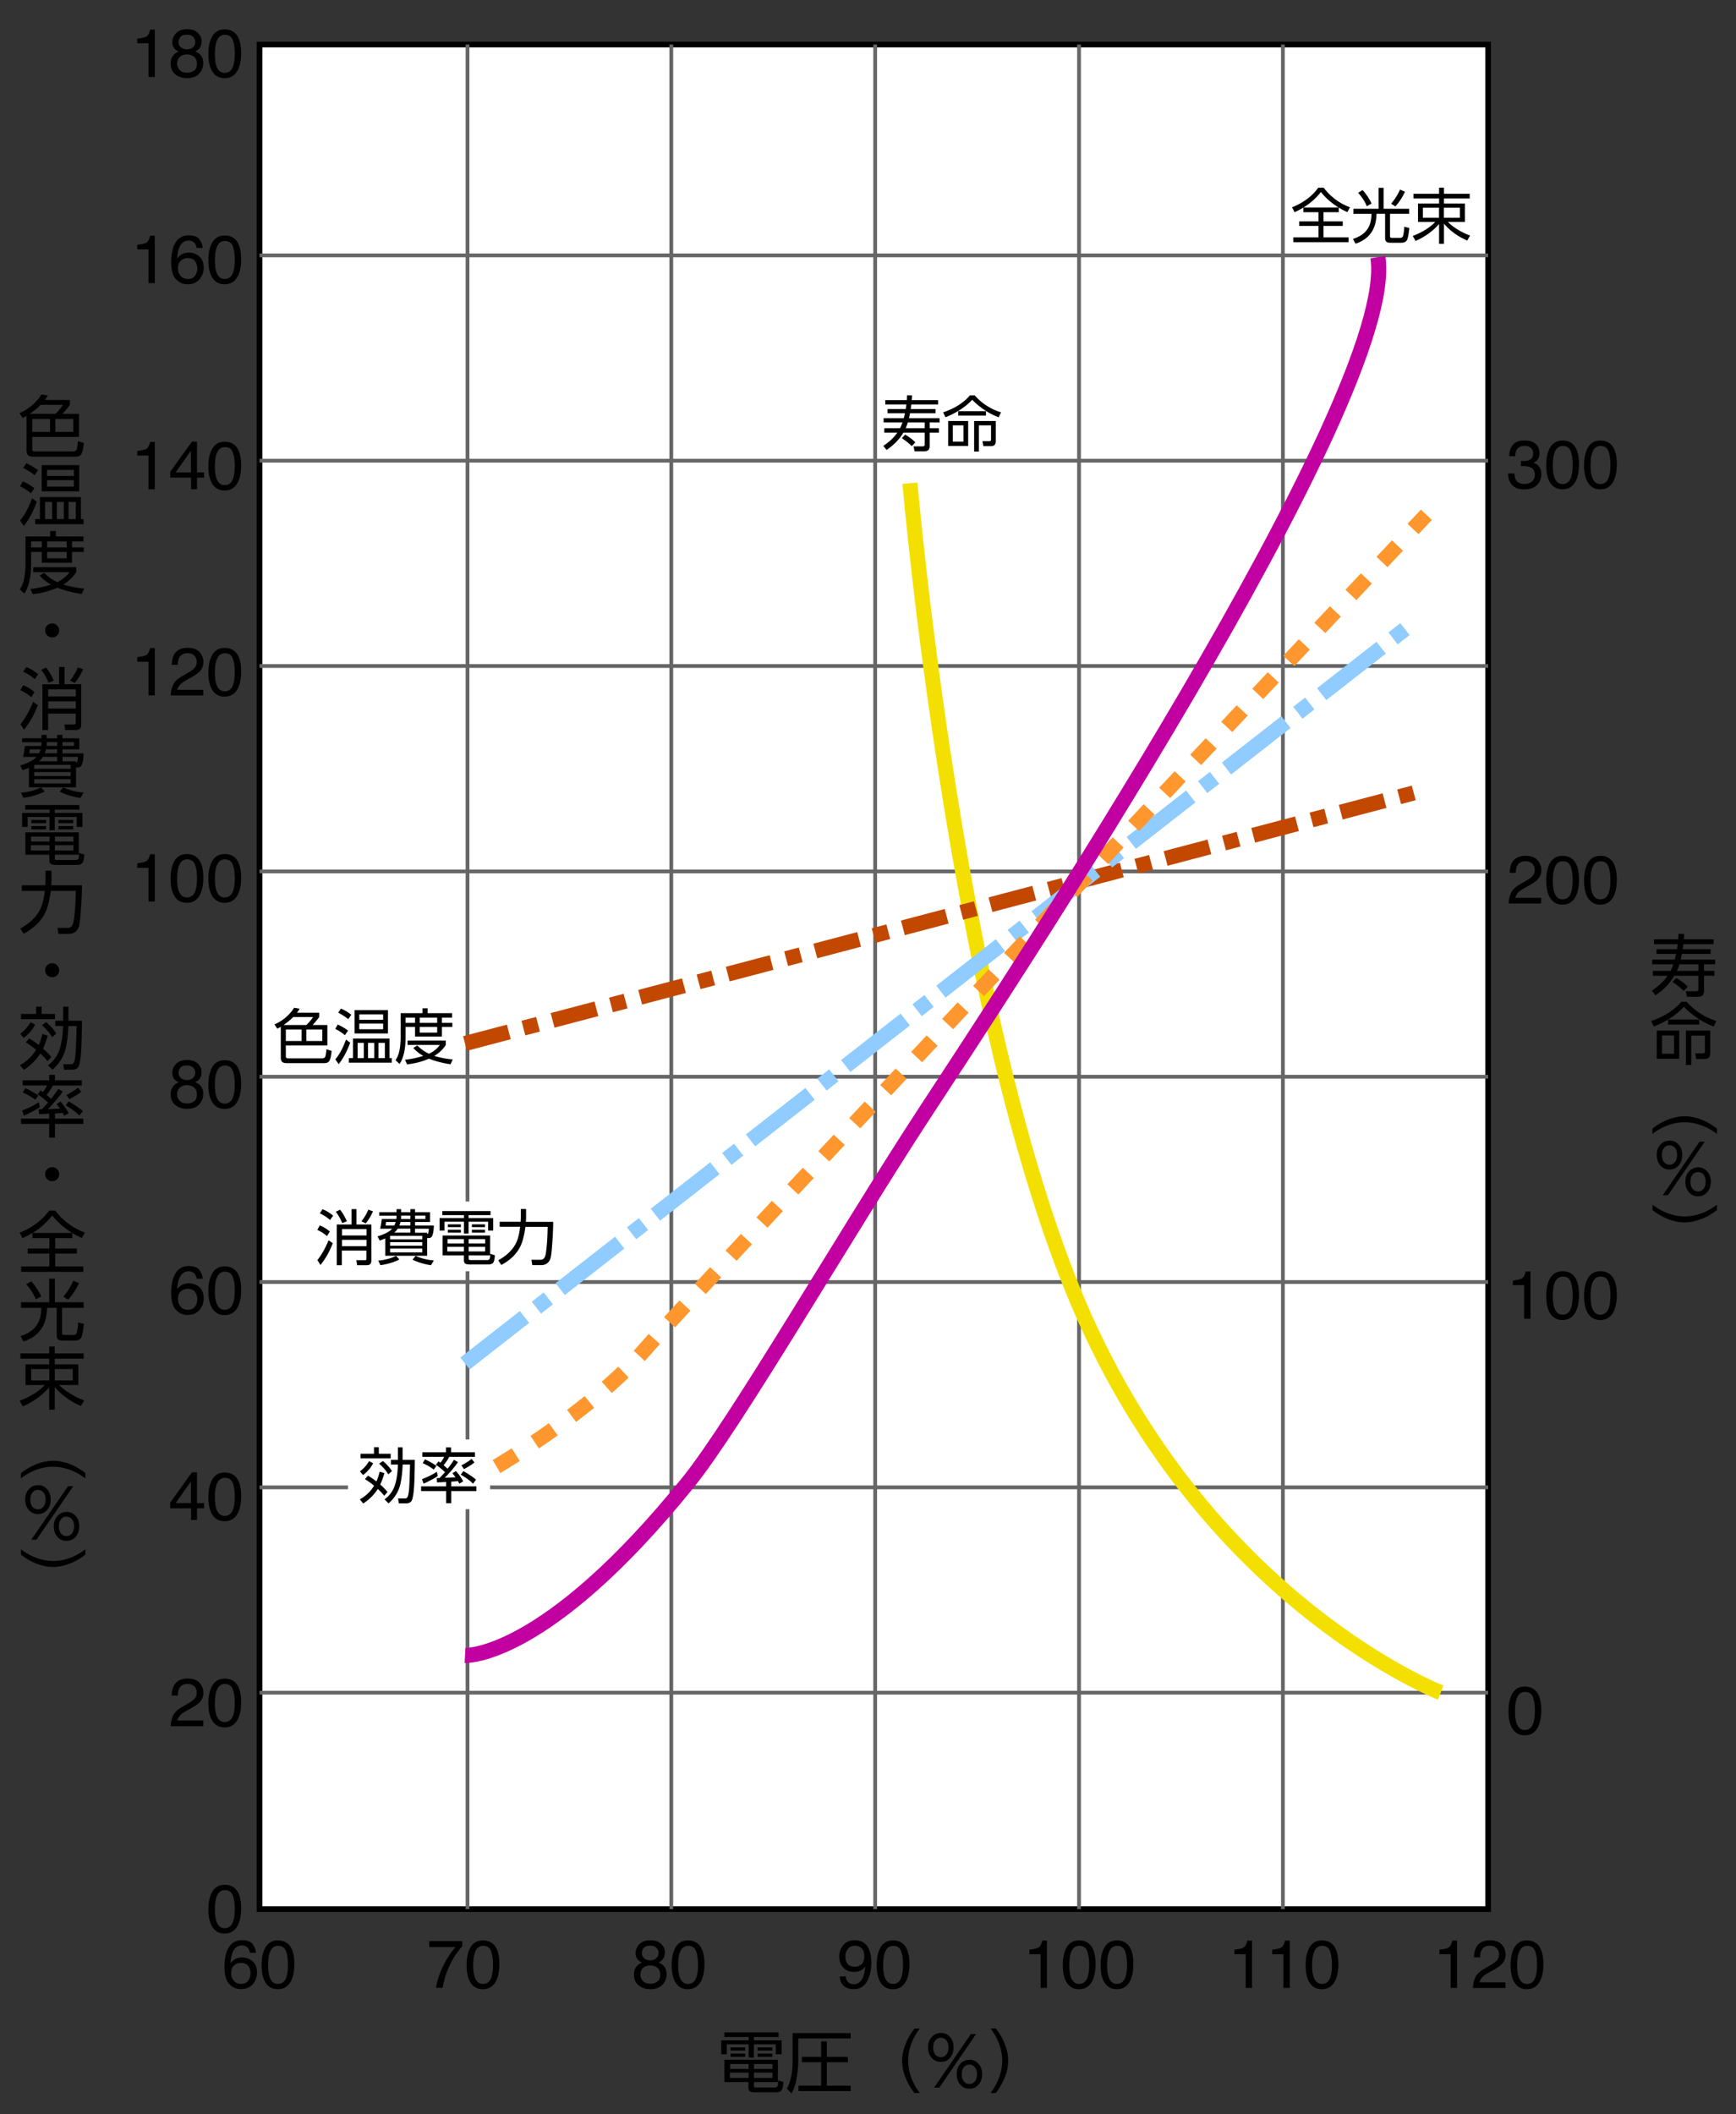 <svg xmlns="http://www.w3.org/2000/svg" id="a" viewBox="0 0 230 280"><rect x="0" y="0" width="230" height="280" fill="#333333" stroke="none"/><defs><style>.g{stroke-miterlimit:10;fill:none}.i{fill:#fff}.g{stroke:#666;stroke-width:.5px}</style></defs><path d="M34.38 5.9h162.78v246.92H34.38z" style="stroke:#000;stroke-width:.75px;fill:#fff;stroke-miterlimit:10"/><path d="M34.38 33.82h162.78M34.38 61.01h162.78M34.38 88.2h162.78M34.38 115.4h162.78M34.38 142.59h162.78M34.38 169.78h162.78M34.38 196.97h162.78M34.38 224.16h162.78M61.94 5.9v246.92M88.94 5.9v246.92M115.95 5.9v246.92M142.96 5.9v246.92M169.97 5.9v246.92" class="g"/><path d="M120.56 63.99s6.25 73.16 23.31 110.88 47.01 49.28 47.01 49.28" style="stroke-width:2px;fill:none;stroke-miterlimit:10;stroke:#f4e000"/><path d="m61.61 138.19 127.38-33.63" style="stroke:#c24800;stroke-dasharray:6 2 2 2;stroke-width:2px;fill:none;stroke-miterlimit:10"/><path d="m61.61 180.56 125.48-97.99" style="stroke:#90ccff;stroke-dasharray:10 2 2 2;stroke-width:2px;fill:none;stroke-miterlimit:10"/><path d="M65.78 194.21s12.7-7.39 19.71-15.54c7.01-8.15 103.49-110.5 103.49-110.5" style="stroke:#ff972e;stroke-dasharray:3 3;stroke-width:2px;fill:none;stroke-miterlimit:10"/><path d="M61.61 219.23s10.61.57 29.57-22.93c6.27-7.77 20.78-32.75 31.02-48.44 10.24-15.69 63.26-95.47 60.35-113.81" style="stroke:#c200a1;stroke-width:2px;fill:none;stroke-miterlimit:10"/><path d="M41.64 159.12h33.37v9.23H41.64zM46.11 190.63h18.82v9.23H46.11z" class="i"/><path d="M5.95 52.97h3.3v.65c-.22.31-.55.71-.98 1.19h2.19v3.05H4.27v1.57c0 .13.03.22.08.28.05.06.16.08.33.08h4.95c.3 0 .48-.1.54-.31.05-.16.11-.51.16-1.05l.78.23c-.08.68-.17 1.13-.27 1.35-.09.21-.24.35-.44.41-.12.04-.28.06-.5.06H4.42c-.34 0-.58-.06-.7-.19-.13-.14-.2-.35-.2-.62v-4.6c-.15.09-.32.18-.52.28l-.42-.64c.61-.25 1.2-.62 1.76-1.12.49-.43.87-.88 1.16-1.36l.83.14c-.11.21-.24.4-.39.6Zm-.56.64c-.4.41-.88.81-1.44 1.2h3.39c.41-.39.74-.79 1-1.2H5.39Zm1.24 1.88H4.27v1.71h2.36v-1.71Zm3.08 0H7.33v1.71h2.38v-1.71ZM3.02 63.74c.59.27 1.1.57 1.53.91l-.46.68c-.45-.38-.92-.69-1.44-.93l.37-.65Zm1.86 2.7c-.48 1.31-1.05 2.37-1.72 3.2l-.5-.71c.62-.74 1.15-1.72 1.59-2.95l.63.46Zm-1.4-5.09c.59.26 1.11.57 1.55.92l-.45.66c-.36-.3-.86-.63-1.5-.98l.4-.6Zm1.81 4.48h5.43v2.91h.35v.68h-6.4v-.68h.62v-2.91Zm.23-.76V61.6h4.98v3.47H5.52Zm1.38 1.4h-.92v2.27h.92v-2.27Zm2.89-4.24H6.23v.8h3.56v-.8Zm-3.56 2.21h3.56v-.85H6.23v.85Zm2.22 2.03h-.92v2.27h.92v-2.27Zm1.59 0h-.96v2.27h.96v-2.27ZM3.39 71.04h3.26v-.72h.75v.72h3.66v.66H9.54v.79h1.55v.61H9.54v1.43h-4V73.1H4.12v1.57c0 1.72-.3 3.03-.89 3.94l-.61-.56c.3-.45.5-.94.59-1.49.11-.6.17-1.24.17-1.93v-3.6Zm5.02 6.37c.82.26 1.73.44 2.74.53l-.33.72c-1.25-.19-2.32-.47-3.22-.83-1 .44-2.09.73-3.27.85l-.3-.68c.93-.1 1.84-.29 2.72-.58-.63-.36-1.13-.76-1.49-1.2l.59-.36c.51.51 1.08.92 1.73 1.23.71-.34 1.25-.78 1.62-1.32H4.4v-.65h5.7v.65c-.4.64-.97 1.18-1.71 1.63ZM5.54 71.7H4.12v.79h1.42v-.79Zm3.3 0h-2.6v.79h2.6v-.79Zm0 1.4h-2.6v.84h2.6v-.84ZM6.93 82.56c.26 0 .49.1.67.31.16.18.24.38.24.62 0 .27-.1.5-.31.69-.17.16-.38.23-.62.23-.28 0-.51-.1-.69-.3a.919.919 0 0 1-.24-.63c0-.27.1-.49.31-.68.17-.16.38-.24.63-.24ZM3.07 90.74c.57.23 1.07.53 1.5.91l-.43.68c-.39-.36-.87-.67-1.44-.93l.36-.66Zm.11 5.89-.46-.72c.66-.85 1.22-1.84 1.66-2.96l.63.43c-.46 1.23-1.07 2.31-1.83 3.25Zm.3-8.29c.53.2 1.05.51 1.58.95l-.46.64c-.45-.39-.96-.72-1.53-.98l.41-.61Zm2.63.06c.42.54.76 1.12 1.02 1.74l-.7.26c-.24-.6-.56-1.17-.96-1.69l.65-.31Zm2.45 2.21h2.2v5.4c0 .25-.07.43-.22.54-.12.08-.3.13-.54.13H8.65l-.12-.74h1.24c.1.01.17 0 .21-.05.03-.04.05-.11.05-.21V94.5H6.37v2.18h-.75v-6.06h2.2v-2.3h.73v2.3Zm1.48.68H6.38v.94h3.66v-.94Zm0 1.59H6.38v.95h3.66v-.95Zm.96-4.24c-.26.61-.62 1.21-1.08 1.8l-.65-.31c.44-.54.79-1.12 1.04-1.75l.69.25ZM10.07 101.63v2.63H3.83v-2.59c-.23.11-.5.22-.83.33l-.33-.63c1.04-.31 1.77-.69 2.18-1.13H3.06c.1-.49.18-.97.24-1.45h2.17c.02-.11.03-.22.03-.32v-.18H2.93v-.52H5.5v-.45h.69v.45h1.38v-.45h.7v.45h2.24v1.47H8.27v.53h2.8c-.01.59-.08 1.06-.2 1.42-.09.3-.29.44-.59.44h-.21Zm-6.96 4.03-.33-.68c.95-.08 1.84-.31 2.66-.7l.49.53c-.33.18-.79.37-1.38.54-.53.16-1.02.26-1.45.3Zm2.27-6.43H3.96c-.02.13-.05.31-.08.53h1.3c.08-.16.15-.33.21-.53Zm3.97 2.06H4.54v.52h4.81v-.52Zm0 .95H4.54v.53h4.81v-.53Zm0 .95H4.54v.56h4.81v-.56Zm-1.78-2.37v-.59H5.68c-.15.23-.32.43-.51.59h2.41Zm0-1.59H6.09c-.05.2-.11.37-.17.53h1.65v-.53Zm-1.39-.45h1.4v-.5H6.2v.13c0 .12 0 .24-.02.37Zm4.47 6.89a9.395 9.395 0 0 1-2.75-.83l.46-.56c.84.37 1.75.6 2.72.68l-.43.71Zm-2.38-6.89h1.54v-.5H8.27v.5Zm1.8 2.23c.06 0 .11-.03.14-.07.05-.09.09-.32.13-.71H8.28v.59h1.8v.18ZM10.52 106.61v.61H7.25v.44h3.67v1.85h-.76v-1.32H7.25v1.76h-.69v-1.76h-2.9v1.32h-.73v-1.85h3.64v-.44H3.34v-.61h7.19Zm-3.25 6.59v.42c0 .12.01.19.04.22.04.04.12.05.24.05h2.43c.23 0 .36-.06.41-.18.05-.13.08-.38.1-.76l.68.22c-.04.52-.11.87-.21 1.04-.13.22-.37.33-.73.33H7.35c-.29 0-.49-.04-.61-.13-.13-.1-.2-.27-.2-.51v-.71H3.36v-2.96h7.08v2.96H7.25Zm-.71-1.27H4.09v.7h2.47v-.7Zm0-1.14H4.12v.65h2.44v-.65Zm-2.4-2.2h1.95v.42H4.16v-.42Zm0 .81h1.95v.43H4.16v-.43Zm5.57 1.39H7.27v.65h2.46v-.65Zm0 1.14H7.27v.7h2.46v-.7Zm-1.99-3.34H9.7v.42H7.74v-.42Zm0 .81H9.7v.43H7.74v-.43ZM6 117.23c.02-.3.03-.62.03-.94v-.98h.79v1.02c0 .29-.01.59-.03.91h4.07c0 1.02-.06 2.22-.17 3.6-.07.94-.15 1.54-.22 1.81-.11.38-.32.67-.63.84-.22.13-.46.19-.73.19H7.74l-.12-.8h1.3c.29 0 .5-.09.62-.29.11-.17.18-.4.23-.68.16-1.06.25-2.37.27-3.93H6.73c-.15 1.1-.36 1.98-.63 2.64-.52 1.23-1.5 2.24-2.96 3.04l-.46-.69c1.31-.72 2.22-1.62 2.71-2.69.25-.55.44-1.32.55-2.3H2.89v-.74h3.12ZM6.93 127.56c.26 0 .49.1.67.31.16.18.24.38.24.62 0 .27-.1.5-.31.69-.17.16-.38.23-.62.23-.28 0-.51-.1-.69-.3a.919.919 0 0 1-.24-.63c0-.27.1-.49.31-.68.17-.16.38-.24.63-.24ZM5.13 138.39c.2-.44.36-.92.48-1.45l.71.21c-.15.57-.36 1.14-.62 1.71.48.43.84.8 1.09 1.12l-.5.55c-.28-.36-.6-.7-.95-1.02-.54.87-1.27 1.59-2.18 2.17l-.51-.62c.9-.5 1.61-1.18 2.13-2.04-.39-.33-.84-.65-1.36-.98l.45-.52c.41.24.83.53 1.25.86Zm-.48-2.7c-.36.69-.86 1.27-1.51 1.76l-.47-.55c.26-.18.52-.41.78-.7.25-.29.45-.57.59-.83l.62.32Zm.13-2.38h.73v.97h1.77v.69h-4.5v-.69h2v-.97Zm1.33 2.06c.23.18.48.41.73.69.29.33.5.6.62.82l-.55.47c-.29-.51-.74-1.04-1.36-1.59l.55-.38Zm2.94-.19h1.81c-.02 1.95-.06 3.29-.11 4.03-.08 1.09-.2 1.77-.36 2.06-.14.26-.42.39-.83.39H8.48l-.11-.73h1.02c.15.01.26-.04.34-.13.12-.14.21-.52.27-1.14.04-.43.09-1.63.15-3.61v-.17H9.06v.04c-.05 1.13-.17 2.08-.34 2.84-.25 1.12-.84 2.08-1.76 2.9l-.6-.58c.54-.4.97-.9 1.27-1.49.42-.81.67-2.05.72-3.71H7.32v-.7h1.04v-1.87h.7v1.87ZM7.28 147.45v.69h3.76v.7H7.28v1.81h-.76v-1.81H2.78v-.7h3.74v-.65l-1.13.05h-.22l-.05-.64H5.53c.25-.23.53-.53.83-.89-.51-.47-.97-.83-1.36-1.09l.38-.51c.08.06.16.11.23.16.03.02.05.04.07.05.24-.3.43-.59.55-.87H3v-.69h3.52v-.72h.76v.72h3.55v.69H7.01c-.21.41-.49.83-.84 1.25.12.1.32.27.6.52.34-.42.65-.86.95-1.32l.6.35c-.26.38-.61.83-1.05 1.33-.37.43-.67.76-.92 1 .31 0 .83-.03 1.56-.07h.04c-.09-.13-.24-.33-.46-.6l.53-.33c.45.52.81 1.03 1.08 1.53l-.58.35c-.07-.13-.14-.25-.22-.39-.19.03-.53.06-1.03.09Zm-4.12.3-.23-.68c.89-.35 1.63-.72 2.21-1.11l.14.65c-.24.18-.59.39-1.07.63-.45.23-.8.4-1.05.51Zm.2-3.64c.5.22 1.08.54 1.71.96l-.39.57c-.47-.36-1.02-.68-1.66-.96l.33-.57Zm5.74 1.75c.78.45 1.4.87 1.88 1.27l-.45.61c-.41-.44-1.02-.89-1.83-1.35l.4-.54Zm1.65-1.28c-.34.29-.86.62-1.56.98l-.39-.55c.68-.36 1.19-.69 1.52-.97l.43.53ZM6.93 154.57c.26 0 .49.1.67.31.16.18.24.38.24.62 0 .27-.1.5-.31.69-.17.16-.38.23-.62.23-.28 0-.51-.1-.69-.3a.919.919 0 0 1-.24-.63c0-.27.1-.49.31-.68.17-.16.38-.24.63-.24ZM9.58 163.29v.67H7.31v1.38h2.87v.67H7.31v1.7h3.73v.72H2.8v-.72h3.74v-1.7H3.67v-.67h2.87v-1.38H4.29v-.68c-.41.25-.85.48-1.32.69l-.37-.73c.78-.3 1.51-.69 2.18-1.19.69-.51 1.27-1.09 1.73-1.73h.82c.48.65 1.06 1.23 1.74 1.73.67.5 1.39.9 2.17 1.17l-.39.73c-.49-.22-.91-.44-1.27-.67Zm-.03-.01c-1.06-.68-1.94-1.45-2.63-2.31-.77.96-1.64 1.73-2.61 2.31h5.24ZM2.75 172.46h3.77v-3.13h.75v3.13h3.81v.74H8.22v3.34c0 .17.09.25.28.25h1.22c.23 0 .38-.09.44-.27.09-.28.16-.74.19-1.38l.76.18c-.1.95-.22 1.55-.36 1.82-.15.26-.44.39-.88.39H8.42c-.35 0-.58-.05-.7-.14-.14-.11-.21-.28-.21-.52v-3.67H6.23c-.03 2.3-1.07 3.79-3.12 4.45l-.39-.71c1.5-.46 2.38-1.35 2.65-2.67.06-.31.1-.67.1-1.07H2.78v-.74Zm.72-2.38.67-.4c.24.26.49.58.74.96s.45.73.58 1.05l-.71.39c-.25-.64-.67-1.31-1.28-2Zm6.24-.48.75.32c-.36.79-.83 1.53-1.43 2.2l-.63-.42c.57-.67 1.01-1.37 1.31-2.1ZM7.85 183.43c.36.36.81.71 1.34 1.05.64.41 1.29.73 1.96.97l-.43.75c-1.43-.64-2.59-1.47-3.47-2.52v3h-.73v-2.96c-.91 1.05-2.08 1.9-3.5 2.53l-.42-.74c1.43-.55 2.55-1.25 3.35-2.09H3.38v-2.74h3.14v-.75H2.71v-.7h3.81v-.91h.73v.91h3.83v.7H7.25v.75h3.12v2.74H7.84Zm-1.32-2.13h-2.4v1.51h2.4v-1.51Zm3.11 0H7.26v1.51h2.38v-1.51ZM2.78 195.09c.42-.34.85-.62 1.28-.84 1.03-.53 2.03-.8 2.98-.8 1.11 0 2.24.34 3.38 1.01.28.17.58.38.89.62v.71a7.31 7.31 0 0 0-1.4-.87c-.97-.45-1.92-.68-2.87-.68-1.11 0-2.21.3-3.29.89-.31.17-.64.39-.98.65v-.71ZM5.03 196.67c.48 0 .89.18 1.21.54.32.35.47.81.47 1.38s-.16 1.02-.47 1.38c-.32.36-.73.54-1.21.54s-.89-.18-1.21-.54c-.32-.36-.48-.83-.48-1.4s.16-1 .48-1.35c.33-.36.73-.54 1.21-.54Zm0 .64c-.33 0-.59.14-.78.42-.15.22-.23.51-.23.88s.09.68.27.91c.19.24.44.36.74.36.33 0 .59-.14.78-.42.15-.22.23-.51.23-.87 0-.39-.09-.7-.27-.92-.2-.24-.44-.36-.74-.36Zm-.89 6.6 4.87-7.09h.69l-4.87 7.09h-.69Zm4.67-3.69c.48 0 .89.18 1.21.54.32.35.48.81.48 1.38s-.16 1.02-.48 1.38c-.32.36-.72.54-1.2.54s-.89-.18-1.21-.54c-.32-.36-.48-.82-.48-1.4s.16-1 .48-1.35c.33-.36.73-.54 1.21-.54Zm0 .63c-.33 0-.59.14-.78.42-.15.22-.23.51-.23.88s.09.68.27.91c.19.24.44.36.74.36.33 0 .59-.14.78-.42.15-.22.23-.5.23-.86 0-.39-.09-.7-.27-.92a.914.914 0 0 0-.74-.37ZM2.78 205.88v-.71c.46.35.92.64 1.39.86.97.46 1.93.69 2.87.69 1.11 0 2.21-.3 3.29-.9.31-.17.64-.39.98-.65v.71c-.42.33-.85.61-1.28.83-1.03.53-2.03.8-2.99.8-1.11 0-2.23-.34-3.38-1.01-.28-.17-.58-.38-.89-.62ZM222.34 124.39c.02-.23.03-.47.05-.73l.75.03c-.01.3-.03.54-.04.7h3.93v.65h-4c0 .05-.04.28-.09.67h3.7v.62h-3.81c-.07.35-.12.6-.16.75h4.57v.63h-1.48v.86h1.38v.65h-1.38v1.95c0 .32-.07.54-.2.65-.14.13-.33.19-.57.19h-1.49l-.16-.74h1.37c.2 0 .3-.07.3-.22v-1.83h-3.18c-.59 1-1.42 1.86-2.5 2.59l-.49-.62c.88-.57 1.58-1.22 2.1-1.97h-1.95v-.65h2.34c.11-.22.24-.5.37-.86h-2.81v-.63h3c.08-.34.14-.59.18-.75h-2.6v-.62h2.71c.03-.17.06-.39.09-.67h-3.13v-.65h3.2Zm-.26 5.12c.64.37 1.15.75 1.53 1.16l-.53.56c-.39-.38-.88-.78-1.49-1.2l.49-.52Zm.09-.94h2.84v-.86h-2.51c-.09.3-.2.58-.33.86ZM219.11 135.94l-.36-.73c1.73-.58 3.06-1.43 4-2.54h.72a8.679 8.679 0 0 0 3.93 2.54l-.36.73c-.74-.27-1.48-.66-2.23-1.17-.66-.45-1.22-.93-1.71-1.44-.98 1.06-2.3 1.93-3.98 2.61Zm3.37.54v3.73h-2.98v-3.73h2.98Zm-.69.65h-1.59v2.42h1.59v-2.42Zm3.35-1.45H221v-.66h4.14v.66Zm-1.07 1.46v3.89h-.71v-4.55h3.23v2.94c0 .28-.05.48-.16.61-.12.14-.31.21-.57.21h-1.13l-.12-.74h.98c.19.01.29-.07.29-.25v-2.1h-1.81ZM218.94 149.46c.42-.34.85-.62 1.28-.84 1.03-.53 2.03-.79 2.98-.79 1.11 0 2.24.34 3.38 1.01.28.17.58.38.89.62v.71a7.31 7.31 0 0 0-1.4-.87c-.97-.45-1.92-.68-2.87-.68-1.11 0-2.21.3-3.29.89-.31.17-.64.39-.98.66v-.71ZM221.19 151.04c.48 0 .89.18 1.21.54.32.35.47.81.47 1.38s-.16 1.02-.47 1.38c-.32.36-.73.54-1.21.54s-.89-.18-1.21-.54c-.32-.36-.48-.83-.48-1.4s.16-1 .48-1.35c.33-.36.73-.54 1.21-.54Zm0 .63c-.33 0-.59.14-.78.42-.15.22-.23.51-.23.87s.09.68.27.91c.19.24.44.37.74.37.33 0 .59-.14.78-.42.15-.22.23-.51.23-.87 0-.39-.09-.7-.27-.92-.2-.24-.44-.36-.74-.36Zm-.89 6.61 4.87-7.09h.69l-4.87 7.09h-.69Zm4.67-3.69c.48 0 .89.18 1.21.54.32.35.48.81.48 1.38s-.16 1.02-.48 1.38c-.32.36-.72.54-1.2.54s-.89-.18-1.21-.54c-.32-.36-.48-.82-.48-1.4s.16-1 .48-1.35c.33-.36.73-.54 1.21-.54Zm0 .63c-.33 0-.59.14-.78.42-.15.22-.23.51-.23.87s.09.68.27.91c.19.24.44.36.74.36.33 0 .59-.14.78-.42.15-.22.23-.5.23-.86 0-.39-.09-.7-.27-.92a.905.905 0 0 0-.74-.36ZM218.94 160.25v-.71c.46.35.92.64 1.39.86.97.46 1.93.69 2.87.69 1.11 0 2.21-.3 3.29-.9.31-.17.64-.39.98-.65v.71c-.42.33-.85.61-1.28.83-1.03.53-2.03.8-2.99.8-1.11 0-2.23-.34-3.38-1.02-.28-.17-.58-.38-.89-.62ZM103.15 269.15v.61h-3.27v.44h3.67v1.85h-.76v-1.32h-2.91v1.76h-.69v-1.76h-2.9v1.32h-.73v-1.85h3.64v-.44h-3.23v-.61h7.19Zm-3.26 6.6v.42c0 .12.01.2.04.22.04.04.12.05.24.05h2.43c.23 0 .36-.06.41-.18.05-.13.08-.38.1-.76l.68.22c-.04.52-.11.87-.21 1.04-.13.22-.37.32-.73.32h-2.88c-.29 0-.49-.04-.61-.13-.13-.1-.2-.27-.2-.51v-.71h-3.18v-2.96h7.08v2.96h-3.19Zm-.71-1.27h-2.47v.7h2.47v-.7Zm0-1.15h-2.44v.65h2.44v-.65Zm-2.4-2.19h1.95v.42h-1.95v-.42Zm0 .81h1.95v.43h-1.95v-.43Zm5.57 1.38h-2.46v.65h2.46v-.65Zm0 1.15h-2.46v.7h2.46v-.7Zm-1.98-3.34h1.96v.42h-1.96v-.42Zm0 .81h1.96v.43h-1.96v-.43ZM105 269.24h7.7v.71h-6.94v3c0 .66-.07 1.39-.2 2.2-.13.81-.37 1.5-.7 2.08l-.6-.64c.5-.95.75-2.16.75-3.65v-3.71Zm7.34 3.15v.71h-2.79v3.11h3.16v.71h-6.92v-.71h3v-3.11h-2.55v-.71h2.55v-2.05h.76v2.05h2.79ZM121.15 277.18c-.33-.42-.61-.85-.83-1.29-.53-1.03-.8-2.03-.8-2.98 0-.69.15-1.41.44-2.17.28-.74.68-1.44 1.2-2.1h.71c-.36.46-.64.92-.87 1.39-.45.97-.68 1.93-.68 2.87 0 1.11.3 2.21.9 3.29.17.31.39.64.65.98h-.71ZM124.65 269.22c.48 0 .89.18 1.21.54.32.35.47.81.47 1.38s-.16 1.02-.47 1.38c-.32.36-.72.54-1.21.54s-.89-.18-1.21-.54c-.32-.36-.48-.83-.48-1.4s.16-1 .48-1.35c.32-.36.73-.54 1.21-.54Zm0 .64c-.33 0-.59.14-.78.42-.15.22-.23.51-.23.88s.09.68.27.91c.19.24.44.36.74.36.33 0 .59-.14.78-.42.15-.22.23-.51.23-.87 0-.39-.09-.7-.27-.92-.2-.24-.44-.36-.74-.36Zm-.89 6.6 4.87-7.09h.69l-4.87 7.09h-.69Zm4.67-3.69c.48 0 .89.18 1.21.54.32.35.48.81.48 1.38s-.16 1.02-.48 1.38c-.32.36-.72.54-1.2.54s-.89-.18-1.21-.54c-.32-.36-.48-.82-.48-1.4s.16-1 .48-1.35c.32-.36.73-.54 1.21-.54Zm0 .64c-.33 0-.59.14-.78.42-.15.22-.23.51-.23.88s.09.68.27.91c.19.24.44.36.74.36.33 0 .59-.14.78-.42.15-.22.23-.5.23-.86 0-.39-.09-.7-.27-.92a.914.914 0 0 0-.74-.37ZM131.94 277.18h-.71c.35-.46.64-.93.87-1.4.45-.97.68-1.93.68-2.88 0-1.11-.3-2.21-.9-3.29-.17-.31-.39-.64-.65-.98h.71c.33.42.61.85.83 1.28.53 1.03.8 2.03.8 2.98 0 1.11-.34 2.23-1.02 3.38-.17.29-.38.59-.62.9ZM18.18 5.73v-.61c.57-.06.97-.15 1.2-.28.23-.13.39-.44.51-.92h.62v6.27h-.84V5.73h-1.48ZM23.18 6.5c-.23-.23-.35-.54-.35-.91 0-.47.17-.87.51-1.21.34-.34.82-.51 1.44-.51s1.08.16 1.42.48c.34.32.51.69.51 1.11 0 .39-.1.71-.3.95-.11.14-.28.27-.52.4.26.12.47.26.62.41.28.29.42.67.42 1.14 0 .55-.19 1.02-.56 1.41-.37.39-.9.58-1.58.58-.61 0-1.13-.17-1.55-.5-.42-.33-.63-.82-.63-1.45 0-.37.09-.69.27-.96.18-.27.45-.48.81-.62-.22-.09-.39-.2-.51-.33Zm2.55 2.85c.24-.2.36-.49.36-.89s-.12-.72-.37-.93-.57-.32-.96-.32-.69.11-.93.32c-.24.22-.36.51-.36.89 0 .33.11.61.33.85.22.24.56.36 1.01.36.37 0 .67-.1.91-.3Zm-.15-3.11c.2-.2.29-.43.29-.7 0-.23-.09-.45-.28-.65-.19-.2-.47-.29-.86-.29s-.65.1-.82.29c-.17.2-.25.43-.25.69 0 .3.11.53.33.7.22.17.48.25.78.25.35 0 .62-.1.82-.29ZM31.53 4.9c.28.52.42 1.23.42 2.13 0 .86-.13 1.56-.38 2.12-.37.8-.97 1.2-1.81 1.2-.76 0-1.32-.33-1.69-.98-.31-.55-.46-1.28-.46-2.21 0-.71.09-1.33.28-1.84.34-.96.97-1.43 1.88-1.43.81 0 1.4.34 1.77 1.01Zm-.8 4.19c.24-.36.37-1.04.37-2.03 0-.71-.09-1.3-.26-1.76-.18-.46-.52-.69-1.03-.69-.47 0-.81.22-1.02.66s-.32 1.08-.32 1.94c0 .64.07 1.16.21 1.55.21.59.57.89 1.08.89.41 0 .74-.18.98-.54ZM18.18 33.03v-.61c.57-.06.97-.15 1.2-.28.23-.13.39-.44.51-.92h.62v6.27h-.84v-4.46h-1.48ZM26.42 31.71c.28.37.42.74.42 1.13h-.78c-.05-.25-.12-.44-.22-.58-.19-.26-.48-.4-.87-.4-.44 0-.79.2-1.05.61s-.41.99-.43 1.76c.18-.27.41-.47.69-.6.25-.12.53-.18.84-.18.53 0 .99.17 1.38.51s.59.84.59 1.51c0 .57-.19 1.08-.56 1.52-.37.44-.9.66-1.59.66-.59 0-1.1-.22-1.52-.67-.43-.45-.64-1.2-.64-2.26 0-.78.1-1.45.29-1.99.37-1.04 1.04-1.56 2.01-1.56.7 0 1.19.18 1.47.55Zm-.59 4.82c.21-.28.31-.61.31-.99 0-.32-.09-.63-.28-.92-.18-.29-.52-.44-1.01-.44-.34 0-.64.11-.89.34-.26.23-.38.57-.38 1.02 0 .4.12.73.35 1 .23.27.56.41.97.41s.73-.14.93-.42ZM31.53 32.2c.28.52.42 1.23.42 2.13 0 .86-.13 1.56-.38 2.12-.37.8-.97 1.2-1.81 1.2-.76 0-1.32-.33-1.69-.98-.31-.55-.46-1.28-.46-2.21 0-.71.09-1.33.28-1.84.34-.96.97-1.43 1.88-1.43.81 0 1.4.34 1.77 1.01Zm-.8 4.19c.24-.36.37-1.04.37-2.03 0-.71-.09-1.3-.26-1.76-.18-.46-.52-.69-1.03-.69-.47 0-.81.22-1.02.66s-.32 1.08-.32 1.94c0 .64.07 1.16.21 1.55.21.59.57.89 1.08.89.41 0 .74-.18.98-.54ZM18.18 60.33v-.61c.57-.06.97-.15 1.2-.28.23-.13.39-.44.51-.92h.62v6.27h-.84v-4.46h-1.48ZM25.31 64.79v-1.54h-2.76v-.77l2.88-4h.67v4.08h.93v.69h-.93v1.54h-.79Zm-.02-2.23V59.7l-2.02 2.86h2.02ZM31.53 59.5c.28.52.42 1.23.42 2.13 0 .86-.13 1.56-.38 2.12-.37.8-.97 1.21-1.81 1.21-.76 0-1.32-.33-1.69-.98-.31-.55-.46-1.28-.46-2.21 0-.71.09-1.33.28-1.84.34-.96.97-1.43 1.88-1.43.81 0 1.4.34 1.77 1.01Zm-.8 4.19c.24-.36.37-1.04.37-2.03 0-.71-.09-1.3-.26-1.76-.18-.46-.52-.69-1.03-.69-.47 0-.81.22-1.02.66-.22.44-.32 1.08-.32 1.94 0 .64.07 1.16.21 1.55.21.59.57.89 1.08.89.41 0 .74-.18.98-.54ZM18.18 87.63v-.61c.57-.06.97-.15 1.2-.28.23-.13.39-.44.51-.92h.62v6.27h-.84v-4.46h-1.48ZM22.94 90.67c.2-.4.58-.77 1.14-1.09l.84-.49c.38-.22.64-.41.79-.56.24-.24.36-.52.36-.84 0-.37-.11-.66-.33-.87s-.51-.32-.88-.32c-.54 0-.92.21-1.12.62-.11.22-.17.53-.18.92h-.8c0-.55.11-.99.3-1.34.34-.61.95-.91 1.81-.91.72 0 1.25.19 1.58.58.33.39.5.82.5 1.3 0 .5-.18.93-.53 1.29-.21.21-.57.46-1.1.76l-.6.33c-.29.16-.51.31-.68.45-.29.26-.48.54-.55.85h3.44v.75h-4.32c.03-.54.14-1.01.34-1.42ZM31.53 86.8c.28.52.42 1.23.42 2.13 0 .86-.13 1.56-.38 2.12-.37.8-.97 1.21-1.81 1.21-.76 0-1.32-.33-1.69-.98-.31-.55-.46-1.28-.46-2.21 0-.71.09-1.33.28-1.84.34-.96.97-1.43 1.88-1.43.81 0 1.4.34 1.77 1.01Zm-.8 4.19c.24-.36.37-1.04.37-2.03 0-.71-.09-1.3-.26-1.76-.18-.46-.52-.69-1.03-.69-.47 0-.81.22-1.02.66-.22.44-.32 1.08-.32 1.94 0 .64.07 1.16.21 1.55.21.59.57.89 1.08.89.41 0 .74-.18.98-.54ZM18.18 114.93v-.61c.57-.06.97-.15 1.2-.28.23-.13.39-.44.51-.92h.62v6.27h-.84v-4.46h-1.48ZM26.52 114.1c.28.52.42 1.23.42 2.13 0 .86-.13 1.56-.38 2.12-.37.8-.97 1.21-1.81 1.21-.76 0-1.32-.33-1.69-.98-.31-.55-.46-1.28-.46-2.21 0-.71.09-1.33.28-1.84.34-.96.97-1.43 1.88-1.43.81 0 1.4.34 1.77 1.01Zm-.79 4.19c.24-.36.37-1.04.37-2.03 0-.71-.09-1.3-.26-1.76-.18-.46-.52-.69-1.03-.69-.47 0-.81.22-1.02.66-.22.44-.32 1.08-.32 1.94 0 .64.07 1.16.21 1.55.21.59.57.89 1.08.89.41 0 .74-.18.98-.54ZM31.53 114.1c.28.52.42 1.23.42 2.13 0 .86-.13 1.56-.38 2.12-.37.8-.97 1.21-1.81 1.21-.76 0-1.32-.33-1.69-.98-.31-.55-.46-1.28-.46-2.21 0-.71.09-1.33.28-1.84.34-.96.97-1.43 1.88-1.43.81 0 1.4.34 1.77 1.01Zm-.8 4.19c.24-.36.37-1.04.37-2.03 0-.71-.09-1.3-.26-1.76-.18-.46-.52-.69-1.03-.69-.47 0-.81.22-1.02.66-.22.44-.32 1.08-.32 1.94 0 .64.07 1.16.21 1.55.21.59.57.89 1.08.89.41 0 .74-.18.98-.54ZM23.18 143c-.23-.23-.35-.54-.35-.91 0-.47.17-.87.51-1.21.34-.34.82-.51 1.44-.51s1.08.16 1.42.48c.34.32.51.69.51 1.11 0 .39-.1.71-.3.95-.11.14-.28.27-.52.4.26.12.47.26.62.41.28.29.42.67.42 1.14 0 .55-.19 1.02-.56 1.41-.37.38-.9.58-1.58.58-.61 0-1.13-.17-1.55-.5-.42-.33-.63-.82-.63-1.45 0-.37.09-.69.27-.96.18-.27.45-.48.81-.62-.22-.09-.39-.2-.51-.33Zm2.55 2.85c.24-.2.36-.49.36-.89s-.12-.72-.37-.93-.57-.32-.96-.32-.69.11-.93.32c-.24.22-.36.51-.36.89 0 .33.11.61.33.85.22.24.56.36 1.01.36.37 0 .67-.1.91-.3Zm-.15-3.11c.2-.2.29-.43.29-.7 0-.23-.09-.45-.28-.65-.19-.2-.47-.29-.86-.29s-.65.1-.82.29c-.17.2-.25.43-.25.69 0 .3.11.53.33.7.22.17.48.25.78.25.35 0 .62-.1.82-.29ZM31.53 141.4c.28.52.42 1.23.42 2.13 0 .86-.13 1.56-.38 2.12-.37.8-.97 1.21-1.81 1.21-.76 0-1.32-.33-1.69-.98-.31-.55-.46-1.28-.46-2.21 0-.71.09-1.33.28-1.84.34-.96.97-1.43 1.88-1.43.81 0 1.4.34 1.77 1.01Zm-.8 4.19c.24-.36.37-1.04.37-2.03 0-.71-.09-1.3-.26-1.76-.18-.46-.52-.69-1.03-.69-.47 0-.81.22-1.02.66-.22.44-.32 1.08-.32 1.94 0 .64.07 1.16.21 1.55.21.59.57.89 1.08.89.41 0 .74-.18.98-.54ZM26.42 168.21c.28.37.42.74.42 1.13h-.78c-.05-.25-.12-.44-.22-.58-.19-.26-.48-.4-.87-.4-.44 0-.79.2-1.05.61s-.41.99-.43 1.76c.18-.27.41-.47.69-.6.25-.12.53-.18.84-.18.53 0 .99.17 1.38.5s.59.84.59 1.51c0 .57-.19 1.08-.56 1.52-.37.44-.9.66-1.59.66-.59 0-1.1-.22-1.52-.67-.43-.45-.64-1.2-.64-2.26 0-.78.1-1.45.29-1.99.37-1.04 1.04-1.56 2.01-1.56.7 0 1.19.18 1.47.55Zm-.59 4.82c.21-.28.31-.61.31-.99 0-.32-.09-.63-.28-.92-.18-.29-.52-.44-1.01-.44-.34 0-.64.11-.89.34-.26.23-.38.57-.38 1.02 0 .4.12.73.35 1 .23.27.56.41.97.41s.73-.14.93-.42ZM31.53 168.7c.28.52.42 1.23.42 2.13 0 .86-.13 1.56-.38 2.12-.37.8-.97 1.21-1.81 1.21-.76 0-1.32-.33-1.69-.98-.31-.55-.46-1.28-.46-2.21 0-.71.09-1.33.28-1.84.34-.96.97-1.43 1.88-1.43.81 0 1.4.34 1.77 1.01Zm-.8 4.19c.24-.36.37-1.04.37-2.03 0-.71-.09-1.3-.26-1.76-.18-.46-.52-.69-1.03-.69-.47 0-.81.22-1.02.66-.22.44-.32 1.08-.32 1.94 0 .64.07 1.16.21 1.55.21.59.57.89 1.08.89.41 0 .74-.18.98-.54ZM25.31 201.29v-1.54h-2.76v-.77l2.88-4h.67v4.08h.93v.69h-.93v1.54h-.79Zm-.02-2.23v-2.86l-2.02 2.86h2.02ZM31.53 196c.28.52.42 1.23.42 2.13 0 .86-.13 1.56-.38 2.12-.37.8-.97 1.21-1.81 1.21-.76 0-1.32-.33-1.69-.98-.31-.55-.46-1.28-.46-2.21 0-.71.09-1.33.28-1.84.34-.96.97-1.43 1.88-1.43.81 0 1.4.34 1.77 1.01Zm-.8 4.19c.24-.36.37-1.04.37-2.03 0-.71-.09-1.3-.26-1.76-.18-.46-.52-.69-1.03-.69-.47 0-.81.22-1.02.66-.22.44-.32 1.08-.32 1.94 0 .64.07 1.16.21 1.55.21.59.57.89 1.08.89.41 0 .74-.18.98-.54ZM22.94 227.17c.2-.4.58-.77 1.14-1.09l.84-.49c.38-.22.64-.41.79-.56.24-.24.36-.52.36-.84 0-.37-.11-.66-.33-.87s-.51-.32-.88-.32c-.54 0-.92.21-1.12.62-.11.22-.17.53-.18.92h-.8c0-.55.11-.99.3-1.34.34-.61.95-.91 1.81-.91.72 0 1.25.19 1.58.58.33.39.5.82.5 1.3 0 .5-.18.93-.53 1.29-.21.21-.57.46-1.1.76l-.6.33c-.29.16-.51.31-.68.45-.29.26-.48.54-.55.85h3.44v.75h-4.32c.03-.54.14-1.01.34-1.42ZM31.53 223.3c.28.52.42 1.23.42 2.13 0 .86-.13 1.56-.38 2.12-.37.8-.97 1.21-1.81 1.21-.76 0-1.32-.33-1.69-.98-.31-.55-.46-1.28-.46-2.21 0-.71.09-1.33.28-1.84.34-.96.97-1.43 1.88-1.43.81 0 1.4.34 1.77 1.01Zm-.8 4.19c.24-.36.37-1.04.37-2.03 0-.71-.09-1.3-.26-1.76-.18-.46-.52-.69-1.03-.69-.47 0-.81.22-1.02.66-.22.44-.32 1.08-.32 1.94 0 .64.07 1.16.21 1.55.21.59.57.89 1.08.89.41 0 .74-.18.98-.54ZM31.53 250.6c.28.52.42 1.23.42 2.13 0 .86-.13 1.56-.38 2.12-.37.8-.97 1.21-1.81 1.21-.76 0-1.32-.33-1.69-.98-.31-.55-.46-1.28-.46-2.21 0-.71.09-1.33.28-1.84.34-.96.97-1.43 1.88-1.43.81 0 1.4.34 1.77 1.01Zm-.8 4.19c.24-.36.37-1.04.37-2.03 0-.71-.09-1.3-.26-1.76-.18-.46-.52-.69-1.03-.69-.47 0-.81.22-1.02.66-.22.44-.32 1.08-.32 1.94 0 .64.07 1.16.21 1.55.21.59.57.89 1.08.89.41 0 .74-.18.98-.54ZM33.48 257.49c.28.37.42.74.42 1.13h-.78c-.05-.25-.12-.44-.22-.58-.19-.26-.48-.4-.87-.4-.44 0-.79.2-1.05.61s-.41.99-.43 1.76c.18-.27.41-.47.69-.6.25-.12.53-.18.84-.18.53 0 .99.17 1.38.5s.59.84.59 1.51c0 .57-.19 1.08-.56 1.52-.37.44-.9.66-1.59.66-.59 0-1.1-.22-1.52-.67-.43-.45-.64-1.2-.64-2.26 0-.78.1-1.45.29-1.99.37-1.04 1.04-1.56 2.01-1.56.7 0 1.19.18 1.47.55Zm-.6 4.81c.21-.28.31-.61.31-.99 0-.32-.09-.63-.28-.92-.18-.29-.52-.44-1.01-.44-.34 0-.64.11-.89.34-.26.23-.38.57-.38 1.02 0 .4.12.73.35 1 .23.27.56.41.97.41s.73-.14.93-.42ZM38.58 257.97c.28.52.42 1.23.42 2.13 0 .86-.13 1.56-.38 2.12-.37.8-.97 1.21-1.81 1.21-.76 0-1.32-.33-1.69-.98-.31-.55-.46-1.28-.46-2.21 0-.71.09-1.33.28-1.84.34-.96.97-1.43 1.88-1.43.81 0 1.4.34 1.77 1.01Zm-.8 4.2c.24-.36.37-1.04.37-2.03 0-.71-.09-1.3-.26-1.76-.18-.46-.52-.69-1.03-.69-.47 0-.81.22-1.02.66-.22.44-.32 1.08-.32 1.94 0 .64.07 1.16.21 1.55.21.59.57.89 1.08.89.41 0 .74-.18.98-.54ZM61.24 257.07v.69c-.2.2-.47.54-.81 1.02-.34.49-.63 1.01-.89 1.57-.25.55-.45 1.05-.58 1.5-.08.29-.19.76-.33 1.4h-.87c.2-1.2.64-2.4 1.32-3.59.4-.7.82-1.3 1.27-1.81h-3.48v-.79h4.38ZM65.74 257.97c.28.52.42 1.23.42 2.13 0 .86-.13 1.56-.38 2.12-.37.8-.97 1.21-1.81 1.21-.76 0-1.32-.33-1.69-.98-.31-.55-.46-1.28-.46-2.21 0-.71.09-1.33.28-1.84.34-.96.97-1.43 1.88-1.43.81 0 1.4.34 1.77 1.01Zm-.79 4.2c.24-.36.37-1.04.37-2.03 0-.71-.09-1.3-.26-1.76-.18-.46-.52-.69-1.03-.69-.47 0-.81.22-1.02.66-.22.44-.32 1.08-.32 1.94 0 .64.07 1.16.21 1.55.21.59.57.89 1.08.89.41 0 .74-.18.98-.54ZM84.56 259.58c-.23-.23-.35-.54-.35-.91 0-.47.17-.87.51-1.21.34-.34.82-.51 1.44-.51s1.08.16 1.42.48c.34.32.51.69.51 1.11 0 .39-.1.71-.3.95-.11.14-.28.27-.52.4.26.12.47.26.62.41.28.29.42.67.42 1.14 0 .55-.19 1.02-.56 1.41-.37.38-.9.58-1.58.58-.61 0-1.13-.17-1.55-.5-.42-.33-.63-.82-.63-1.45 0-.37.09-.69.27-.96.18-.27.45-.48.81-.62-.22-.09-.39-.2-.51-.33Zm2.55 2.84c.24-.2.36-.49.36-.89s-.12-.72-.37-.93-.57-.32-.96-.32-.69.11-.93.32c-.24.22-.36.51-.36.89 0 .33.11.61.33.85.22.24.56.36 1.01.36.37 0 .67-.1.91-.3Zm-.15-3.11c.2-.2.29-.43.29-.7 0-.23-.09-.45-.28-.65-.19-.2-.47-.29-.86-.29s-.65.1-.82.29c-.17.2-.25.43-.25.69 0 .3.11.53.33.7.22.17.48.25.78.25.35 0 .62-.1.82-.29ZM92.91 257.97c.28.52.42 1.23.42 2.13 0 .86-.13 1.56-.38 2.12-.37.8-.97 1.21-1.81 1.21-.76 0-1.32-.33-1.69-.98-.31-.55-.46-1.28-.46-2.21 0-.71.09-1.33.28-1.84.34-.96.97-1.43 1.88-1.43.81 0 1.4.34 1.77 1.01Zm-.8 4.2c.24-.36.37-1.04.37-2.03 0-.71-.09-1.3-.26-1.76-.18-.46-.52-.69-1.03-.69-.47 0-.81.22-1.02.66-.22.44-.32 1.08-.32 1.94 0 .64.07 1.16.21 1.55.21.59.57.89 1.08.89.41 0 .74-.18.98-.54ZM112.06 261.73c.02.44.19.74.51.91.16.09.34.13.54.13.38 0 .7-.16.97-.47.27-.32.46-.95.57-1.92-.18.28-.39.47-.65.59-.26.11-.54.17-.84.17-.61 0-1.09-.19-1.44-.57-.35-.38-.53-.86-.53-1.46s.17-1.07.52-1.51c.35-.43.86-.65 1.54-.65.92 0 1.55.41 1.9 1.24.19.45.29 1.02.29 1.7 0 .77-.12 1.45-.35 2.05-.38.99-1.03 1.48-1.95 1.48-.62 0-1.08-.16-1.4-.48-.32-.32-.48-.73-.48-1.21h.8Zm2.06-1.6c.26-.21.39-.57.39-1.08 0-.46-.12-.81-.35-1.03-.23-.23-.53-.34-.89-.34-.39 0-.69.13-.92.39-.23.26-.34.6-.34 1.04 0 .41.1.74.3.98s.52.36.95.36c.31 0 .6-.1.86-.31ZM120.07 257.97c.28.52.42 1.23.42 2.13 0 .86-.13 1.56-.38 2.12-.37.8-.97 1.21-1.81 1.21-.76 0-1.32-.33-1.69-.98-.31-.55-.46-1.28-.46-2.21 0-.71.09-1.33.28-1.84.34-.96.97-1.43 1.88-1.43.81 0 1.4.34 1.77 1.01Zm-.8 4.2c.24-.36.37-1.04.37-2.03 0-.71-.09-1.3-.26-1.76-.18-.46-.52-.69-1.03-.69-.47 0-.81.22-1.02.66-.22.44-.32 1.08-.32 1.94 0 .64.07 1.16.21 1.55.21.59.57.89 1.08.89.41 0 .74-.18.98-.54ZM136.38 258.8v-.61c.57-.06.97-.15 1.2-.28.23-.13.39-.44.51-.92h.62v6.27h-.84v-4.46h-1.48ZM144.73 257.97c.28.52.42 1.23.42 2.13 0 .86-.13 1.56-.38 2.12-.37.8-.97 1.21-1.81 1.21-.76 0-1.32-.33-1.69-.98-.31-.55-.46-1.28-.46-2.21 0-.71.09-1.33.28-1.84.34-.96.97-1.43 1.88-1.43.81 0 1.4.34 1.77 1.01Zm-.8 4.2c.24-.36.37-1.04.37-2.03 0-.71-.09-1.3-.26-1.76-.18-.46-.52-.69-1.03-.69-.47 0-.81.22-1.02.66-.22.44-.32 1.08-.32 1.94 0 .64.07 1.16.21 1.55.21.59.57.89 1.08.89.41 0 .74-.18.98-.54ZM149.74 257.97c.28.52.42 1.23.42 2.13 0 .86-.13 1.56-.38 2.12-.37.8-.97 1.21-1.81 1.21-.76 0-1.32-.33-1.69-.98-.31-.55-.46-1.28-.46-2.21 0-.71.09-1.33.28-1.84.34-.96.97-1.43 1.88-1.43.81 0 1.4.34 1.77 1.01Zm-.8 4.2c.24-.36.37-1.04.37-2.03 0-.71-.09-1.3-.26-1.76-.18-.46-.52-.69-1.03-.69-.47 0-.81.22-1.02.66-.22.44-.32 1.08-.32 1.94 0 .64.07 1.16.21 1.55.21.59.57.89 1.08.89.41 0 .74-.18.98-.54ZM163.55 258.8v-.61c.57-.06.97-.15 1.2-.28.23-.13.39-.44.51-.92h.62v6.27h-.84v-4.46h-1.48ZM168.55 258.8v-.61c.57-.06.97-.15 1.2-.28.23-.13.39-.44.51-.92h.62v6.27h-.84v-4.46h-1.48ZM176.9 257.97c.28.52.42 1.23.42 2.13 0 .86-.13 1.56-.38 2.12-.37.8-.97 1.21-1.81 1.21-.76 0-1.32-.33-1.69-.98-.31-.55-.46-1.28-.46-2.21 0-.71.09-1.33.28-1.84.34-.96.97-1.43 1.88-1.43.81 0 1.4.34 1.77 1.01Zm-.8 4.2c.24-.36.37-1.04.37-2.03 0-.71-.09-1.3-.26-1.76-.18-.46-.52-.69-1.03-.69-.47 0-.81.22-1.02.66-.22.44-.32 1.08-.32 1.94 0 .64.07 1.16.21 1.55.21.59.57.89 1.08.89.41 0 .74-.18.98-.54ZM190.71 258.8v-.61c.57-.06.97-.15 1.2-.28.23-.13.39-.44.51-.92h.62v6.27h-.84v-4.46h-1.48ZM195.47 261.84c.2-.4.58-.77 1.14-1.09l.84-.49c.38-.22.64-.41.79-.56.24-.24.36-.52.36-.84 0-.37-.11-.66-.33-.87s-.51-.32-.88-.32c-.54 0-.92.21-1.12.62-.11.22-.17.53-.18.92h-.8c0-.55.11-.99.3-1.34.34-.61.95-.91 1.81-.91.72 0 1.25.19 1.58.58.33.39.5.82.5 1.3 0 .5-.18.93-.53 1.29-.21.21-.57.46-1.1.76l-.6.33c-.29.16-.51.31-.68.45-.29.26-.48.54-.55.85h3.44v.75h-4.32c.03-.54.14-1.01.34-1.42ZM204.06 257.97c.28.52.42 1.23.42 2.13 0 .86-.13 1.56-.38 2.12-.37.8-.97 1.21-1.81 1.21-.76 0-1.32-.33-1.69-.98-.31-.55-.46-1.28-.46-2.21 0-.71.09-1.33.28-1.84.34-.96.97-1.43 1.88-1.43.81 0 1.4.34 1.77 1.01Zm-.79 4.2c.24-.36.37-1.04.37-2.03 0-.71-.09-1.3-.26-1.76-.18-.46-.52-.69-1.03-.69-.47 0-.81.22-1.02.66-.22.44-.32 1.08-.32 1.94 0 .64.07 1.16.21 1.55.21.59.57.89 1.08.89.41 0 .74-.18.98-.54ZM200.3 64.19c-.34-.41-.5-.91-.5-1.49h.83c.04.41.11.7.23.89.21.33.58.5 1.11.5.42 0 .75-.11 1-.33s.38-.51.38-.86c0-.43-.13-.74-.4-.91-.27-.17-.63-.26-1.11-.26h-.33v-.7c.08 0 .15.01.21.02h.18c.3 0 .54-.05.73-.14.33-.16.5-.46.5-.88 0-.31-.11-.56-.33-.73s-.48-.25-.78-.25c-.53 0-.89.18-1.09.53-.11.19-.17.47-.19.83h-.78c0-.47.09-.87.28-1.2.32-.59.89-.88 1.7-.88.64 0 1.14.14 1.49.43.35.29.53.7.53 1.24 0 .39-.1.7-.31.94-.13.15-.3.27-.5.35.33.09.59.27.78.53.19.26.28.58.28.95 0 .6-.2 1.09-.59 1.47-.4.38-.96.57-1.68.57s-1.28-.2-1.62-.61ZM208.78 59.35c.28.52.42 1.23.42 2.13 0 .86-.13 1.56-.38 2.12-.37.8-.97 1.2-1.81 1.2-.76 0-1.32-.33-1.69-.98-.31-.55-.46-1.28-.46-2.21 0-.71.09-1.33.28-1.84.34-.96.97-1.43 1.88-1.43.81 0 1.4.34 1.77 1.01Zm-.79 4.19c.24-.36.37-1.04.37-2.03 0-.71-.09-1.3-.26-1.76-.18-.46-.52-.69-1.03-.69-.47 0-.81.22-1.02.66s-.32 1.08-.32 1.94c0 .64.07 1.16.21 1.55.21.59.57.89 1.08.89.41 0 .74-.18.98-.54ZM213.79 59.35c.28.52.42 1.23.42 2.13 0 .86-.13 1.56-.38 2.12-.37.8-.97 1.2-1.81 1.2-.76 0-1.32-.33-1.69-.98-.31-.55-.46-1.28-.46-2.21 0-.71.09-1.33.28-1.84.34-.96.97-1.43 1.88-1.43.81 0 1.4.34 1.77 1.01Zm-.8 4.19c.24-.36.37-1.04.37-2.03 0-.71-.09-1.3-.26-1.76-.18-.46-.52-.69-1.03-.69-.47 0-.81.22-1.02.66s-.32 1.08-.32 1.94c0 .64.07 1.16.21 1.55.21.59.57.89 1.08.89.41 0 .74-.18.98-.54ZM200.2 118.22c.2-.4.58-.77 1.14-1.09l.84-.49c.38-.22.64-.41.79-.56.24-.24.36-.52.36-.84 0-.37-.11-.66-.33-.87s-.51-.32-.88-.32c-.54 0-.92.21-1.12.62-.11.22-.17.53-.18.92h-.8c0-.55.11-.99.3-1.34.34-.61.95-.91 1.81-.91.72 0 1.25.19 1.58.58.33.39.5.82.5 1.3 0 .5-.18.93-.53 1.29-.21.21-.57.46-1.1.76l-.6.33c-.29.16-.51.31-.68.45-.29.25-.48.54-.55.85h3.44v.75h-4.32c.03-.54.14-1.01.34-1.42ZM208.78 114.35c.28.52.42 1.23.42 2.13 0 .86-.13 1.56-.38 2.12-.37.8-.97 1.2-1.81 1.2-.76 0-1.32-.33-1.69-.98-.31-.55-.46-1.28-.46-2.21 0-.71.09-1.33.28-1.84.34-.96.97-1.43 1.88-1.43.81 0 1.4.34 1.77 1.01Zm-.79 4.19c.24-.36.37-1.04.37-2.03 0-.71-.09-1.3-.26-1.76-.18-.46-.52-.69-1.03-.69-.47 0-.81.22-1.02.66s-.32 1.08-.32 1.94c0 .64.07 1.16.21 1.55.21.59.57.89 1.08.89.41 0 .74-.18.98-.54ZM213.79 114.35c.28.52.42 1.23.42 2.13 0 .86-.13 1.56-.38 2.12-.37.8-.97 1.2-1.81 1.2-.76 0-1.32-.33-1.69-.98-.31-.55-.46-1.28-.46-2.21 0-.71.09-1.33.28-1.84.34-.96.97-1.43 1.88-1.43.81 0 1.4.34 1.77 1.01Zm-.8 4.19c.24-.36.37-1.04.37-2.03 0-.71-.09-1.3-.26-1.76-.18-.46-.52-.69-1.03-.69-.47 0-.81.22-1.02.66s-.32 1.08-.32 1.94c0 .64.07 1.16.21 1.55.21.59.57.89 1.08.89.41 0 .74-.18.98-.54ZM200.44 170.18v-.61c.57-.06.97-.15 1.2-.28.23-.13.39-.44.51-.92h.62v6.27h-.84v-4.46h-1.48ZM208.78 169.35c.28.52.42 1.23.42 2.13 0 .86-.13 1.56-.38 2.12-.37.8-.97 1.21-1.81 1.21-.76 0-1.32-.33-1.69-.98-.31-.55-.46-1.28-.46-2.21 0-.71.09-1.33.28-1.84.34-.96.97-1.43 1.88-1.43.81 0 1.4.34 1.77 1.01Zm-.79 4.19c.24-.36.37-1.04.37-2.03 0-.71-.09-1.3-.26-1.76-.18-.46-.52-.69-1.03-.69-.47 0-.81.22-1.02.66-.22.44-.32 1.08-.32 1.94 0 .64.07 1.16.21 1.55.21.59.57.89 1.08.89.41 0 .74-.18.98-.54ZM213.79 169.35c.28.52.42 1.23.42 2.13 0 .86-.13 1.56-.38 2.12-.37.8-.97 1.21-1.81 1.21-.76 0-1.32-.33-1.69-.98-.31-.55-.46-1.28-.46-2.21 0-.71.09-1.33.28-1.84.34-.96.97-1.43 1.88-1.43.81 0 1.4.34 1.77 1.01Zm-.8 4.19c.24-.36.37-1.04.37-2.03 0-.71-.09-1.3-.26-1.76-.18-.46-.52-.69-1.03-.69-.47 0-.81.22-1.02.66-.22.44-.32 1.08-.32 1.94 0 .64.07 1.16.21 1.55.21.59.57.89 1.08.89.41 0 .74-.18.98-.54ZM203.78 224.35c.28.52.42 1.23.42 2.13 0 .86-.13 1.56-.38 2.12-.37.8-.97 1.21-1.81 1.21-.76 0-1.32-.33-1.69-.98-.31-.55-.46-1.28-.46-2.21 0-.71.09-1.33.28-1.84.34-.96.97-1.43 1.88-1.43.81 0 1.4.34 1.77 1.01Zm-.8 4.19c.24-.36.37-1.04.37-2.03 0-.71-.09-1.3-.26-1.76-.18-.46-.52-.69-1.03-.69-.47 0-.81.22-1.02.66-.22.44-.32 1.08-.32 1.94 0 .64.07 1.16.21 1.55.21.59.57.89 1.08.89.41 0 .74-.18.98-.54ZM120.14 53c.02-.2.03-.42.04-.65l.66.02c-.01.27-.03.48-.04.62h3.49v.58h-3.55s-.03.25-.08.6h3.29v.55h-3.38c-.06.31-.11.53-.14.66h4.06v.56h-1.32v.77h1.23v.58h-1.23v1.73c0 .28-.06.48-.18.58-.12.11-.29.17-.5.17h-1.32l-.14-.66h1.21c.18 0 .27-.06.27-.2v-1.62h-2.82c-.52.89-1.27 1.65-2.23 2.3l-.43-.55c.78-.51 1.4-1.09 1.86-1.75h-1.73v-.58h2.08c.1-.19.21-.45.33-.77h-2.5v-.56h2.67c.08-.3.13-.52.16-.66h-2.31v-.55H120c.02-.15.05-.35.08-.6h-2.79v-.58h2.84Zm-.23 4.55c.57.33 1.02.67 1.36 1.03l-.47.5c-.34-.34-.79-.7-1.32-1.06l.44-.46Zm.08-.84h2.52v-.77h-2.23c-.08.26-.18.52-.29.77ZM125.27 55.26l-.32-.65c1.54-.52 2.72-1.27 3.55-2.25h.64a7.6 7.6 0 0 0 3.49 2.25l-.32.65a9.01 9.01 0 0 1-1.98-1.04c-.58-.4-1.09-.83-1.52-1.28-.87.94-2.05 1.71-3.54 2.32Zm3 .49v3.31h-2.65v-3.31h2.65Zm-.62.58h-1.41v2.15h1.41v-2.15Zm2.98-1.29h-3.68v-.59h3.68v.59Zm-.94 1.3v3.46h-.63v-4.05h2.87v2.61c0 .25-.05.43-.14.54-.1.12-.27.18-.51.18h-1l-.11-.66h.88c.17.01.25-.06.25-.22v-1.87h-1.61ZM177.37 27.5v.6h-2.02v1.22h2.55v.6h-2.55v1.51h3.32v.64h-7.32v-.64h3.33v-1.51h-2.55v-.6h2.55V28.1h-2v-.61c-.36.22-.75.43-1.17.61l-.33-.65c.7-.27 1.34-.62 1.93-1.05.62-.45 1.13-.96 1.54-1.54h.73c.43.58.94 1.09 1.54 1.54.6.45 1.24.8 1.93 1.04l-.34.65c-.44-.19-.81-.39-1.12-.6Zm-.03-.02c-.95-.6-1.73-1.29-2.34-2.05-.68.86-1.46 1.54-2.32 2.05h4.66ZM179.29 27.65h3.36v-2.78h.66v2.78h3.39v.66h-2.54v2.97c0 .15.08.22.25.22h1.08c.21 0 .33-.08.39-.24.08-.25.14-.66.17-1.23l.67.16c-.09.84-.19 1.38-.32 1.62-.13.23-.39.34-.79.34h-1.29c-.31 0-.52-.04-.62-.12-.12-.1-.19-.25-.19-.46v-3.26h-1.14c-.03 2.05-.96 3.37-2.78 3.96l-.34-.63c1.33-.41 2.12-1.2 2.36-2.37.06-.28.09-.6.09-.95h-2.39v-.66Zm.65-2.12.59-.36c.22.23.44.52.66.85.23.34.4.65.52.94l-.63.35c-.22-.57-.6-1.16-1.14-1.78Zm5.54-.42.66.28c-.32.71-.74 1.36-1.27 1.95l-.56-.37c.5-.59.89-1.21 1.17-1.86ZM191.83 29.4c.32.32.72.63 1.19.93.57.36 1.15.65 1.75.86l-.38.67c-1.27-.56-2.3-1.31-3.08-2.24v2.67h-.65v-2.63c-.81.94-1.85 1.69-3.11 2.25l-.38-.66c1.27-.49 2.27-1.11 2.98-1.86h-2.28v-2.44h2.79v-.67h-3.39v-.62h3.39v-.81h.65v.81h3.41v.62h-3.41v.67h2.77v2.44h-2.25Zm-1.18-1.9h-2.13v1.34h2.13V27.5Zm2.77 0h-2.12v1.34h2.12V27.5ZM39.35 134.11h2.94v.58c-.2.28-.49.63-.87 1.05h1.95v2.71h-5.5v1.39c0 .11.02.2.07.25.05.05.14.07.29.07h4.4c.27 0 .43-.09.48-.27.05-.15.1-.46.14-.93l.69.21c-.07.6-.15 1-.24 1.2a.62.62 0 0 1-.39.37c-.1.03-.25.05-.44.05H38c-.3 0-.51-.06-.62-.17-.12-.13-.18-.31-.18-.55v-4.09c-.13.08-.29.16-.46.25l-.38-.57c.54-.22 1.07-.55 1.57-.99.43-.38.78-.79 1.03-1.21l.74.12c-.1.18-.22.36-.35.53Zm-.5.57c-.36.37-.79.72-1.28 1.06h3.02c.36-.34.66-.7.89-1.06h-2.62Zm1.11 1.66h-2.09v1.52h2.09v-1.52Zm2.74 0h-2.11v1.52h2.11v-1.52ZM44.75 135.68c.53.24.98.51 1.36.8l-.41.61c-.4-.34-.82-.61-1.28-.83l.33-.58Zm1.65 2.4c-.43 1.16-.94 2.11-1.53 2.84l-.44-.63c.55-.65 1.02-1.53 1.41-2.62l.56.41Zm-1.24-4.52c.53.23.99.51 1.38.82l-.4.59c-.32-.27-.76-.56-1.33-.87l.36-.53Zm1.61 3.98h4.83v2.59h.31v.6h-5.69v-.6h.55v-2.59Zm.2-.68v-3.09h4.43v3.09h-4.43Zm1.23 1.25h-.82v2.02h.82v-2.02Zm2.56-3.77H47.6v.71h3.16v-.71Zm-3.16 1.96h3.16v-.75H47.6v.75Zm1.98 1.81h-.82v2.02h.82v-2.02Zm1.41 0h-.85v2.02h.85v-2.02ZM53.08 134.17h2.9v-.64h.67v.64h3.25v.59h-1.35v.7h1.38v.54h-1.38v1.27h-3.56V136h-1.26v1.4c0 1.53-.26 2.7-.79 3.5l-.54-.5c.27-.4.44-.84.53-1.32.1-.53.15-1.1.15-1.71v-3.2Zm4.46 5.66c.73.23 1.54.39 2.44.47l-.29.64c-1.11-.17-2.06-.42-2.86-.74-.89.39-1.86.64-2.9.75l-.27-.61c.83-.09 1.64-.26 2.42-.51-.56-.32-1-.67-1.32-1.06l.53-.32c.45.46.96.82 1.54 1.1.64-.3 1.11-.7 1.44-1.17H54v-.58h5.06v.58c-.35.57-.86 1.05-1.52 1.45Zm-2.55-5.07h-1.26v.7h1.26v-.7Zm2.93 0h-2.31v.7h2.31v-.7Zm0 1.24h-2.31v.75h2.31V136ZM42.36 162.28c.5.2.95.47 1.34.81l-.38.61c-.35-.32-.78-.6-1.28-.82l.32-.59Zm.1 5.24-.41-.64c.59-.76 1.08-1.63 1.48-2.63l.56.38c-.41 1.09-.95 2.05-1.63 2.89Zm.27-7.38c.47.17.94.46 1.41.85l-.41.57c-.4-.35-.85-.64-1.36-.88l.36-.54Zm2.33.06c.37.48.67 1 .9 1.54l-.62.23c-.22-.54-.5-1.04-.85-1.5l.57-.27Zm2.18 1.96h1.96v4.8c0 .22-.06.38-.2.48-.1.08-.26.11-.48.11h-1.2l-.11-.66h1.1c.09.01.15 0 .19-.04.03-.03.04-.1.04-.19v-1.05h-3.25v1.94h-.67v-5.39h1.96v-2.04h.65v2.04Zm1.32.61h-3.25v.84h3.25v-.84Zm0 1.42h-3.25v.84h3.25v-.84Zm.86-3.78c-.23.54-.55 1.08-.96 1.6l-.58-.27c.39-.48.7-1 .92-1.55l.62.23ZM56.59 163.96v2.34h-5.55V164c-.2.09-.45.19-.73.29l-.29-.56c.93-.28 1.57-.61 1.94-1.01h-1.59c.09-.43.16-.86.21-1.29h1.93c.02-.1.02-.19.02-.28v-.16h-2.28v-.46h2.28v-.4h.61v.4h1.23v-.4h.62v.4h1.99v1.3h-1.99v.47h2.49c-.01.52-.07.94-.18 1.27-.08.26-.26.39-.53.39h-.19Zm-6.19 3.58-.29-.6c.85-.07 1.64-.28 2.37-.62l.43.47c-.29.16-.7.33-1.22.48-.47.14-.9.23-1.29.27Zm2.02-5.71h-1.27c-.02.12-.04.27-.07.47h1.16c.07-.14.13-.3.18-.47Zm3.53 1.83h-4.27v.46h4.27v-.46Zm0 .84h-4.27v.47h4.27v-.47Zm0 .85h-4.27v.5h4.27v-.5Zm-1.58-2.11v-.53h-1.68c-.13.21-.28.38-.46.53h2.14Zm0-1.41h-1.31c-.04.17-.1.33-.15.47h1.46v-.47Zm-1.24-.4h1.24v-.45h-1.23v.11c0 .1 0 .21-.02.33Zm3.97 6.12a8.44 8.44 0 0 1-2.45-.73l.41-.5c.75.33 1.56.53 2.42.6l-.38.63Zm-2.11-6.12h1.37v-.45h-1.37v.45Zm1.6 1.98c.06 0 .1-.02.12-.06.04-.08.08-.29.11-.63h-1.83v.53h1.6v.16ZM64.99 160.38v.54h-2.91v.39h3.26v1.65h-.67v-1.17h-2.59v1.57h-.61v-1.57h-2.58v1.17h-.65v-1.65h3.23v-.39H58.6v-.54h6.39Zm-2.89 5.86v.38c0 .11.01.17.04.2s.1.05.21.05h2.16c.2 0 .32-.05.36-.16.04-.11.07-.34.09-.67l.61.2c-.04.46-.1.77-.19.92-.11.19-.33.29-.64.29h-2.56c-.26 0-.44-.04-.54-.12-.12-.09-.18-.24-.18-.45v-.63h-2.82v-2.63h6.29v2.63H62.1Zm-.64-1.13h-2.2v.62h2.2v-.62Zm0-1.02h-2.17v.58h2.17v-.58Zm-2.13-1.95h1.73v.37h-1.73v-.37Zm0 .72h1.73v.38h-1.73v-.38Zm4.95 1.23h-2.19v.58h2.19v-.58Zm0 1.02h-2.19v.62h2.19v-.62Zm-1.76-2.97h1.74v.37h-1.74v-.37Zm0 .72h1.74v.38h-1.74v-.38ZM68.97 161.82c.02-.27.03-.55.03-.84v-.87h.7v.9c0 .26 0 .52-.03.8h3.62c0 .9-.05 1.97-.15 3.2-.06.84-.13 1.37-.2 1.61-.1.34-.29.59-.56.75-.2.11-.41.17-.65.17h-1.21l-.11-.71h1.16c.26 0 .44-.08.55-.26.1-.15.16-.35.2-.61.14-.95.22-2.11.24-3.49h-2.95c-.13.98-.32 1.76-.56 2.35-.46 1.09-1.33 2-2.63 2.7l-.41-.62c1.17-.64 1.97-1.44 2.41-2.39.23-.49.39-1.17.49-2.05H66.2v-.66h2.77ZM49.87 196.18c.18-.39.32-.82.43-1.29l.63.19c-.14.51-.32 1.01-.55 1.52.43.38.75.71.96.99l-.44.49c-.25-.32-.53-.62-.85-.9-.48.77-1.13 1.41-1.93 1.93l-.45-.55c.8-.44 1.43-1.05 1.89-1.81-.34-.29-.75-.58-1.21-.87l.4-.46c.37.21.74.47 1.11.76Zm-.43-2.4a4.65 4.65 0 0 1-1.34 1.56l-.42-.49c.23-.16.46-.36.69-.62.23-.26.4-.5.52-.74l.55.29Zm.11-2.12h.64v.86h1.57v.61h-3.99v-.61h1.78v-.86Zm1.18 1.83c.21.16.42.36.65.61.26.29.45.53.55.73l-.49.41c-.26-.45-.66-.92-1.21-1.41l.49-.34Zm2.62-.16h1.61c-.02 1.73-.05 2.92-.1 3.58-.07.97-.18 1.58-.32 1.83-.13.23-.37.35-.74.35h-.96l-.1-.65h.91c.13 0 .23-.03.3-.12.1-.12.18-.46.24-1.01.04-.38.08-1.45.13-3.21v-.15h-.97v.04c-.05 1-.15 1.85-.3 2.53-.23.99-.75 1.85-1.57 2.57l-.53-.52c.48-.36.86-.8 1.13-1.32.38-.72.59-1.82.64-3.3h-.92v-.62h.92v-1.66h.62v1.66ZM59.78 196.23v.61h3.34v.62h-3.34v1.61h-.67v-1.61h-3.32v-.62h3.32v-.58l-1.01.05h-.2l-.04-.57h.36c.22-.21.47-.47.74-.79-.46-.42-.86-.74-1.21-.96l.34-.46c.07.05.14.1.2.14.03.02.05.03.06.04.22-.27.38-.53.49-.78h-2.88v-.61h3.13v-.64h.67v.64h3.16v.61h-3.4c-.19.36-.44.74-.75 1.11.11.09.28.24.53.46.3-.37.58-.76.85-1.18l.53.31c-.23.34-.54.73-.93 1.18-.33.38-.6.67-.82.89.28 0 .74-.03 1.39-.06h.03c-.08-.12-.21-.29-.41-.54l.47-.29c.4.46.72.91.96 1.36l-.51.31c-.06-.11-.12-.23-.19-.34-.17.02-.48.05-.92.08Zm-3.66.26-.21-.6c.79-.31 1.45-.64 1.97-.99l.12.57c-.21.16-.53.34-.95.56-.4.21-.71.36-.94.45Zm.18-3.23c.45.2.96.48 1.52.86l-.35.5c-.41-.32-.9-.6-1.47-.86l.3-.5Zm5.1 1.56c.69.4 1.25.77 1.67 1.13l-.4.54c-.37-.39-.91-.79-1.63-1.2l.36-.48Zm1.46-1.15c-.3.26-.76.55-1.39.88l-.34-.49c.6-.32 1.05-.61 1.35-.86l.38.47Z"/></svg>